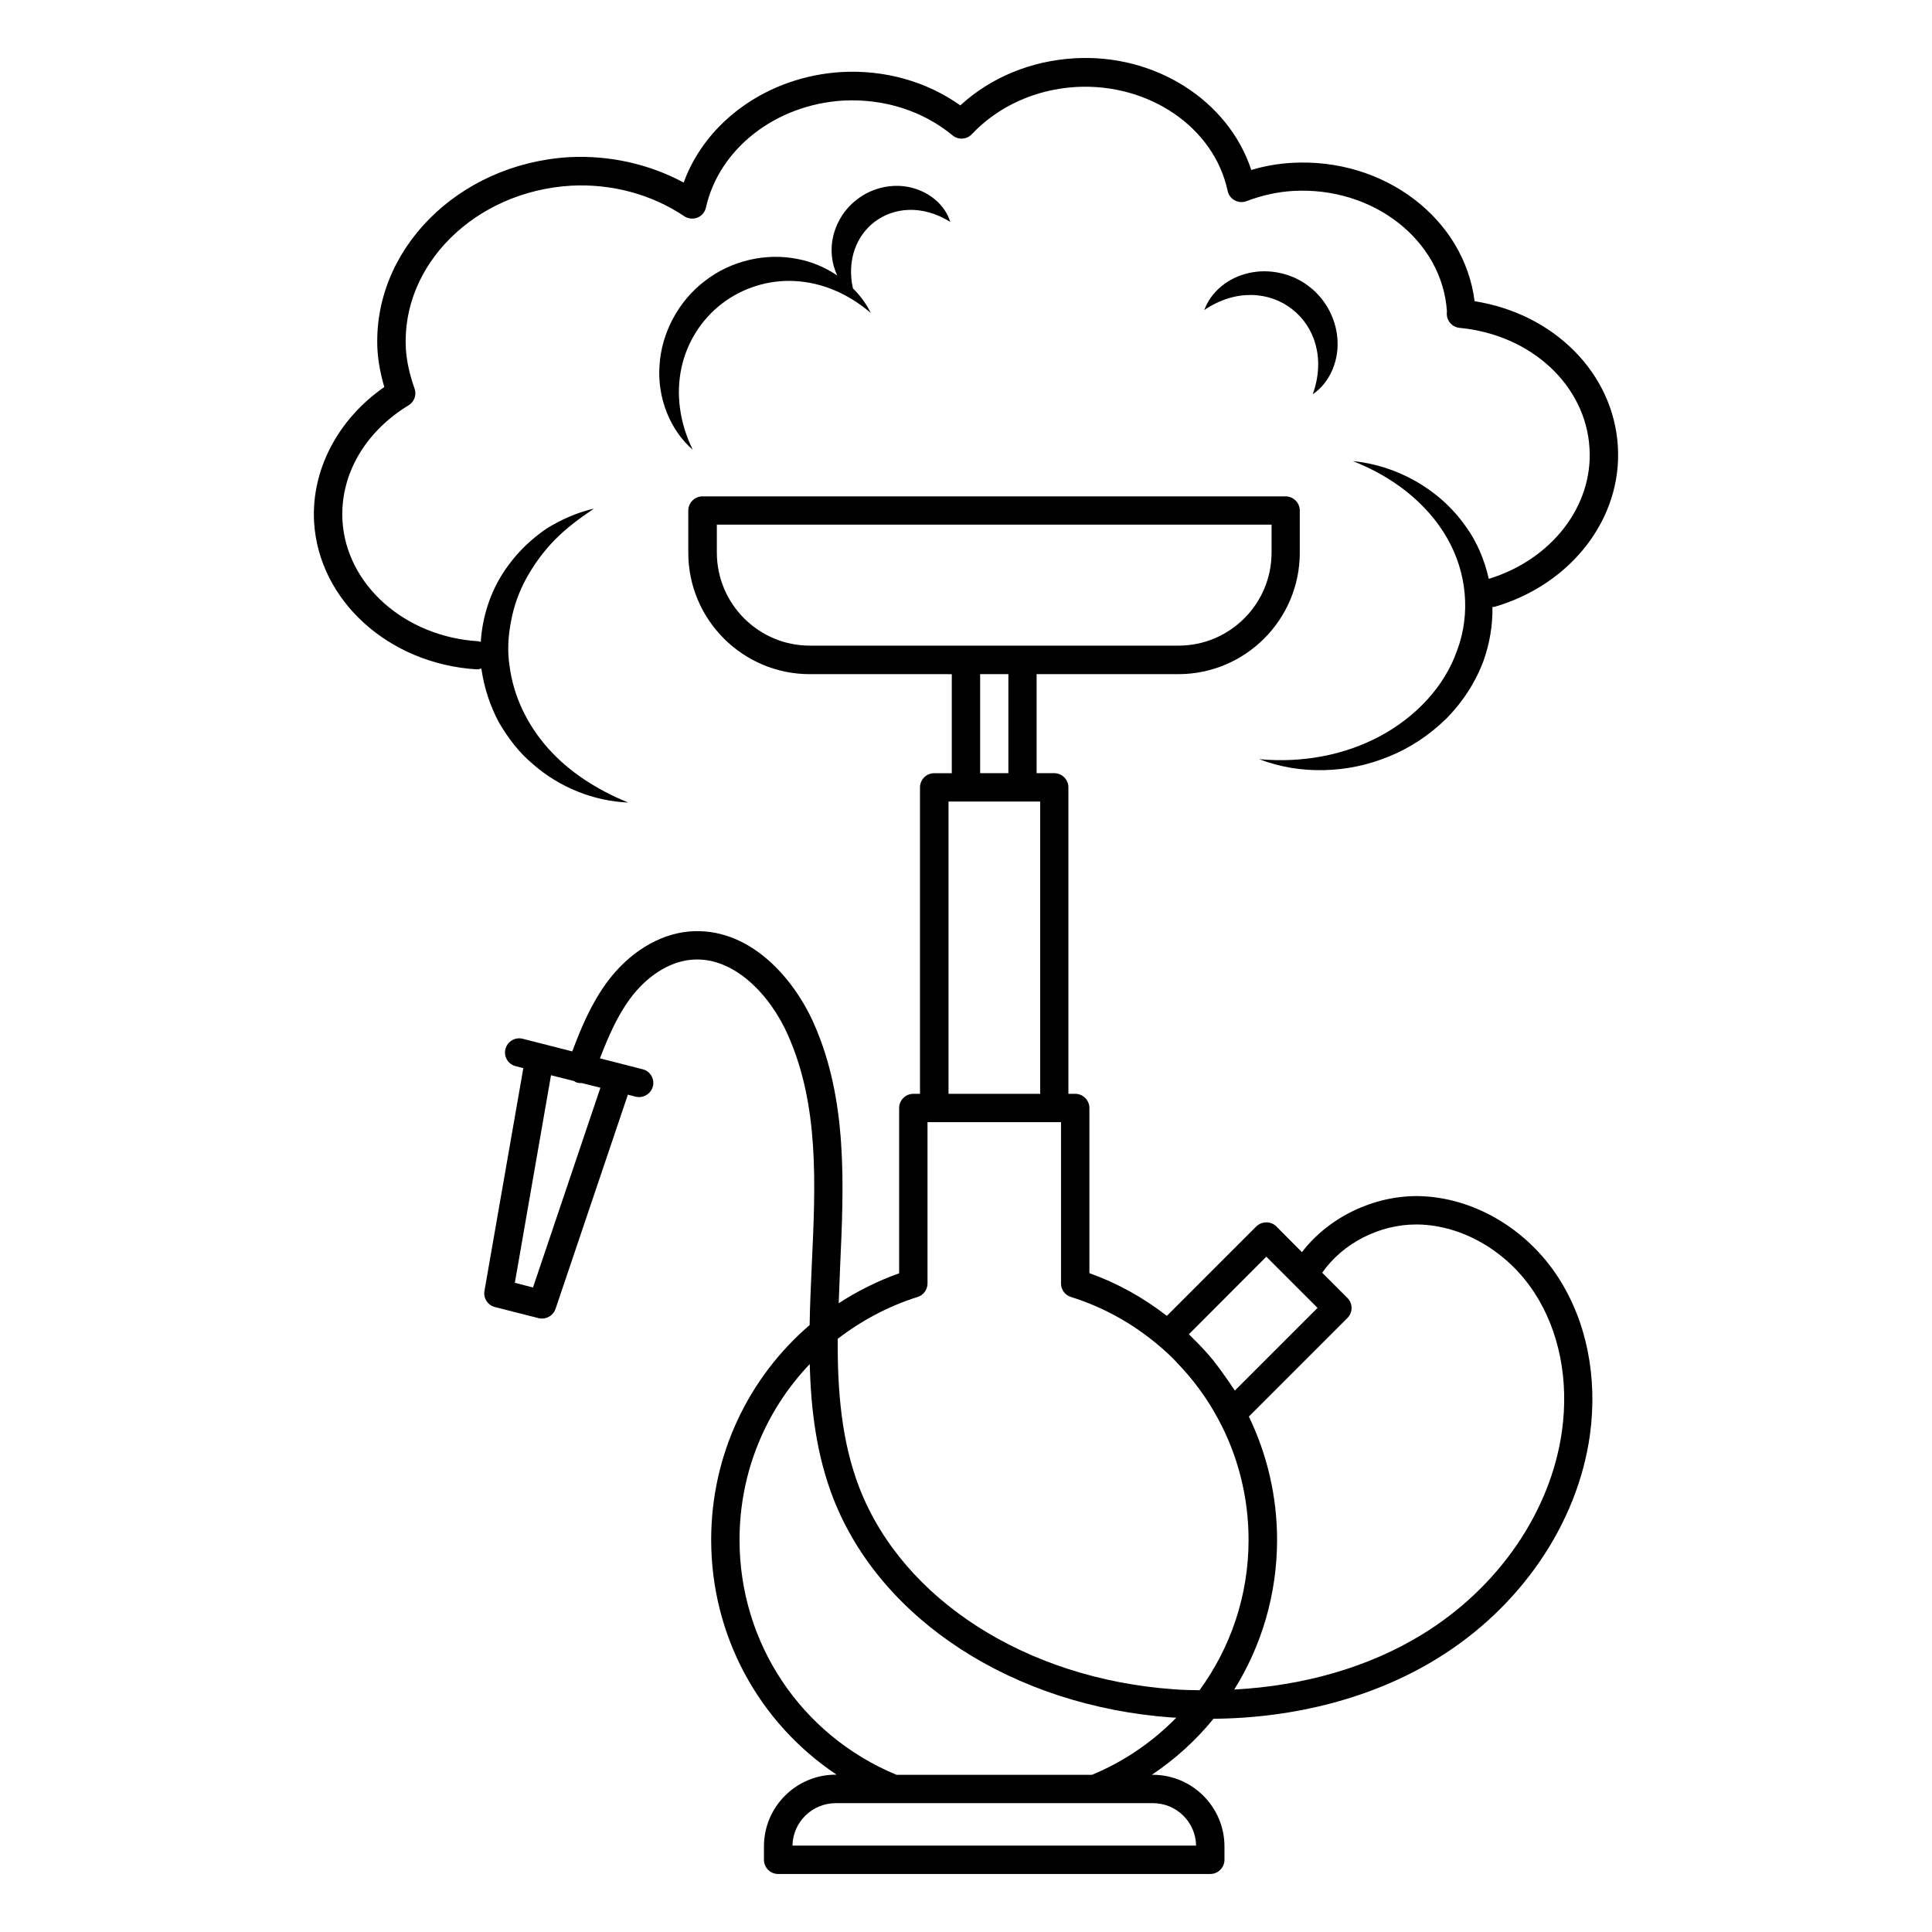 <?xml version="1.0" encoding="UTF-8"?>
<!-- Uploaded to: ICON Repo, www.iconrepo.com, Generator: ICON Repo Mixer Tools -->
<svg fill="#000000" width="800px" height="800px" version="1.1" viewBox="144 144 512 512" xmlns="http://www.w3.org/2000/svg">
 <g>
  <path d="m276.11 335.25c2.406 4.172 5.34 8.082 9.023 11.168 7.144 6.316 16.316 9.887 25.34 10.266-8.348-3.422-15.715-8.16-21.242-14.398-5.527-6.203-9.176-13.836-10.188-21.77-0.641-3.984-0.375-8.047 0.414-11.992 0.715-3.984 2.144-7.859 4.137-11.469 2.031-3.609 4.512-7.031 7.519-10.078 3.008-3.047 6.543-5.676 10.301-8.195-4.398 1.016-8.648 2.859-12.633 5.34-3.836 2.633-7.332 5.902-10.152 9.812-4.285 5.789-6.769 12.895-7.219 20.191-0.227-0.074-0.453-0.152-0.676-0.188-19.477-1.203-34.965-14.965-35.98-31.957-0.676-12.07 5.902-23.5 17.52-30.566 1.543-0.941 2.18-2.781 1.578-4.473-1.316-3.684-2.066-7.144-2.293-10.453-1.277-22.332 18.309-41.734 43.688-43.273 10.715-0.602 21.43 2.258 30.078 8.082 1.016 0.676 2.332 0.828 3.496 0.375 1.164-0.453 1.992-1.465 2.258-2.668 3.496-15.602 18.461-27.258 36.32-28.348 10.789-0.562 21.094 2.668 29.027 9.211 1.543 1.277 3.762 1.129 5.113-0.301 6.992-7.406 16.844-11.883 27.633-12.52 19.324-1.055 36.582 10.715 40.156 27.523 0.227 1.09 0.902 1.992 1.879 2.519 0.977 0.527 2.106 0.602 3.121 0.227 4.137-1.578 8.16-2.445 12.219-2.707 21.316-1.277 39.664 13.047 40.906 31.922-0.039 0.227-0.039 0.453-0.039 0.602 0 1.957 1.465 3.57 3.422 3.762 18.949 1.805 33.426 15.227 34.402 31.922 0.941 15.301-10.039 29.477-26.695 34.59-1.129-5.039-3.16-9.887-6.168-13.988-7.07-10.039-18.5-16.129-29.852-17.219 10.641 4.137 19.703 11.203 24.965 20.379 5.266 9.137 6.277 20.152 2.668 29.777-3.383 9.699-11.055 17.707-20.453 22.746-9.438 5.039-20.605 7.144-31.996 6.09 10.715 4.137 23.387 3.871 34.477-0.754 5.602-2.258 10.715-5.715 15.113-10 4.324-4.363 7.781-9.664 9.926-15.527 1.578-4.512 2.367-9.285 2.293-14.062 0.227-0.039 0.488 0 0.715-0.074 20.305-6.016 33.648-23.461 32.523-42.41-1.129-19.438-16.918-35.23-37.973-38.539-2.746-21.883-23.988-38.16-48.652-36.656-3.535 0.227-7.031 0.828-10.527 1.879-6.051-18.398-25.453-30.844-46.844-29.602-11.543 0.676-22.184 5.074-30.266 12.484-8.949-6.356-20.039-9.477-31.543-8.836-19.324 1.164-35.832 12.934-41.77 29.289-9.137-4.926-19.738-7.293-30.379-6.731-29.516 1.766-52.262 24.738-50.758 51.246 0.227 3.16 0.828 6.356 1.805 9.664-12.293 8.535-19.402 21.996-18.609 35.793 1.242 20.793 19.738 37.559 43.012 39.027h0.227c0.375 0 0.754-0.113 1.09-0.227 0 0.074 0 0.188 0.039 0.262 0.707 4.848 2.25 9.547 4.504 13.832z"/>
  <path d="m375.71 202.84c5.074-3.871 12.594-4.699 20.113-0.039-1.277-4.324-5.375-7.859-10.227-9.062-4.852-1.242-10.414-0.074-14.477 3.121-4.137 3.121-6.691 8.195-6.731 13.195-0.039 2.445 0.488 4.852 1.504 6.957-3.121-2.106-6.691-3.648-10.453-4.363-8.422-1.73-17.746 0.414-24.664 5.828-6.992 5.301-11.469 13.762-11.992 22.332-0.641 8.535 2.746 17.145 8.797 22.371-3.496-7.144-4.473-14.699-3.008-21.617 1.465-6.918 5.375-12.973 10.754-17.105 5.414-4.137 12.258-6.356 19.324-5.977 7.07 0.375 14.098 3.269 20.113 8.461-1.164-2.406-2.781-4.586-4.738-6.543-1.648-7.594 1.02-13.949 5.684-17.559z"/>
  <path d="m498.47 234.68c-0.113-5.566-2.894-11.203-7.481-14.699-4.512-3.57-10.68-4.887-16.094-3.609-5.414 1.164-10.078 5.039-11.73 9.777 8.273-5.602 17.258-4.926 23.234-0.227 6.016 4.625 8.875 13.195 5.488 22.559 4.176-2.781 6.769-8.234 6.582-13.801z"/>
  <path d="m519.93 460.98c-11.992-0.152-23.836 5.641-30.906 14.852l-6.769-6.805c-0.715-0.715-1.656-1.09-2.668-1.09-1.016 0-1.957 0.414-2.668 1.09l-23.688 23.688c-6.277-4.852-13.121-8.684-20.527-11.316v-43.766c0-2.066-1.691-3.762-3.762-3.762h-1.805v-81.211c0-2.066-1.691-3.762-3.762-3.762h-4.664v-26.242h37.559c17.746 0 32.184-14.438 32.184-32.184v-11.168c0-2.066-1.691-3.762-3.762-3.762h-154.53c-2.066 0-3.762 1.691-3.762 3.762v11.168c0 17.746 14.438 32.184 32.184 32.184l37.648 0.004v26.242h-4.664c-2.066 0-3.762 1.691-3.762 3.762v81.211h-1.766c-2.066 0-3.762 1.691-3.762 3.762v43.801c-5.715 2.031-11.09 4.738-16.016 7.934 0.113-3.234 0.262-6.43 0.375-9.664 0.977-21.695 2.031-44.102-6.918-64.367-5.375-12.219-17.297-25.906-33.199-24.477-8.008 0.754-15.902 5.641-21.656 13.422-4.172 5.676-6.844 12.031-9.211 18.348l-13.121-3.348c-2.031-0.527-4.062 0.715-4.586 2.707-0.527 1.992 0.715 4.062 2.707 4.551l2.031 0.527-10.301 59.027c-0.34 1.918 0.863 3.797 2.781 4.285l11.543 2.934c0.301 0.074 0.641 0.113 0.941 0.113 1.578 0 3.047-1.016 3.57-2.559l19.176-56.773 2.031 0.527c0.301 0.074 0.641 0.113 0.941 0.113 1.691 0 3.195-1.129 3.648-2.82 0.527-2.031-0.715-4.062-2.707-4.551l-5.414-1.391-5.902-1.504c2.144-5.566 4.512-11.09 7.934-15.754 4.473-6.055 10.414-9.852 16.281-10.379 11.203-1.016 20.941 9.324 25.641 20.039 8.234 18.648 7.293 39.215 6.277 60.984-0.227 5.227-0.488 10.527-0.562 15.793-16.203 13.91-26.094 34.402-26.094 56.887 0 25.453 12.672 48.539 33.238 62.262h-0.262c-10.453 0-18.988 8.535-18.988 18.988l-0.004 3.57c0 2.066 1.691 3.762 3.762 3.762h114.52c2.066 0 3.762-1.691 3.762-3.762v-3.535c0-10.453-8.535-18.988-18.988-18.988l-0.27 0.004c6.242-4.172 11.73-9.176 16.355-14.852 21.844-0.188 42.562-5.676 59.18-15.902 22.109-13.535 37.258-35.68 40.566-59.254 2.106-15.34-0.863-30.191-8.422-41.848-8.422-13.008-22.633-21.242-36.996-21.508zm-234.68 24.215-4.812-1.242 9.586-55.004 6.129 1.543c0.152 0.074 0.301 0.227 0.453 0.301 0.488 0.188 1.016 0.262 1.543 0.227l4.965 1.242zm194.34-8.16 13.574 13.574-21.918 21.918c-0.301-0.488-0.641-0.941-0.941-1.391-0.301-0.453-0.602-0.941-0.941-1.391-1.09-1.578-2.219-3.16-3.422-4.664-0.074-0.113-0.152-0.227-0.227-0.34-1.277-1.578-2.668-3.121-4.098-4.586-0.375-0.414-0.789-0.789-1.164-1.164-0.453-0.453-0.902-0.941-1.391-1.391zm-145.62-186.6v-7.406h147.01v7.406c0 13.609-11.055 24.664-24.664 24.664h-97.641c-13.613 0.039-24.703-11.051-24.703-24.664zm69.781 32.223h7.481v26.242h-7.481zm-8.422 33.762h24.328v77.453h-24.289v-77.453zm-8.16 131.29c1.578-0.488 2.633-1.957 2.633-3.57v-42.75h35.379v42.75c0 1.656 1.055 3.082 2.633 3.57 8.535 2.668 16.395 7.031 23.312 12.895 1.617 1.355 3.16 2.781 4.586 4.285 0.039 0.039 0.074 0.113 0.113 0.152 4.324 4.438 8.008 9.438 10.941 14.891 5.301 9.738 8.121 20.867 8.121 32.145 0 14.738-4.738 28.535-13.008 39.855-2.293-0.039-4.586-0.074-6.918-0.262-39.027-2.82-71.66-23.723-83.168-53.277-4.812-12.371-5.867-25.906-5.789-39.59 6.277-4.816 13.344-8.613 21.164-11.094zm73.805 145.39h-106.96c0.113-6.242 5.227-11.242 11.469-11.242h84.07c6.238 0 11.316 5 11.426 11.242zm-27.559-18.762h-51.848c-25.266-10.488-41.582-34.852-41.582-62.262 0-17.859 6.918-34.328 18.609-46.582 0.301 12.145 1.805 24.176 6.242 35.605 12.559 32.223 47.75 55.004 89.633 58.051 0.414 0.039 0.863 0.039 1.277 0.039-6.203 6.352-13.723 11.574-22.332 15.148zm124.52-91.062c-3.008 21.355-16.844 41.508-37.07 53.879-14.062 8.648-31.355 13.609-49.781 14.59 7.258-11.617 11.355-25.266 11.355-39.703 0-11.355-2.594-22.559-7.481-32.637l26.129-26.129c1.465-1.465 1.465-3.836 0-5.301l-6.691-6.691c5.414-7.746 15.039-12.785 24.926-12.785h0.453c11.918 0.227 23.762 7.18 30.867 18.086 6.578 10.109 9.176 23.156 7.293 36.691z"/>
 </g>
</svg>